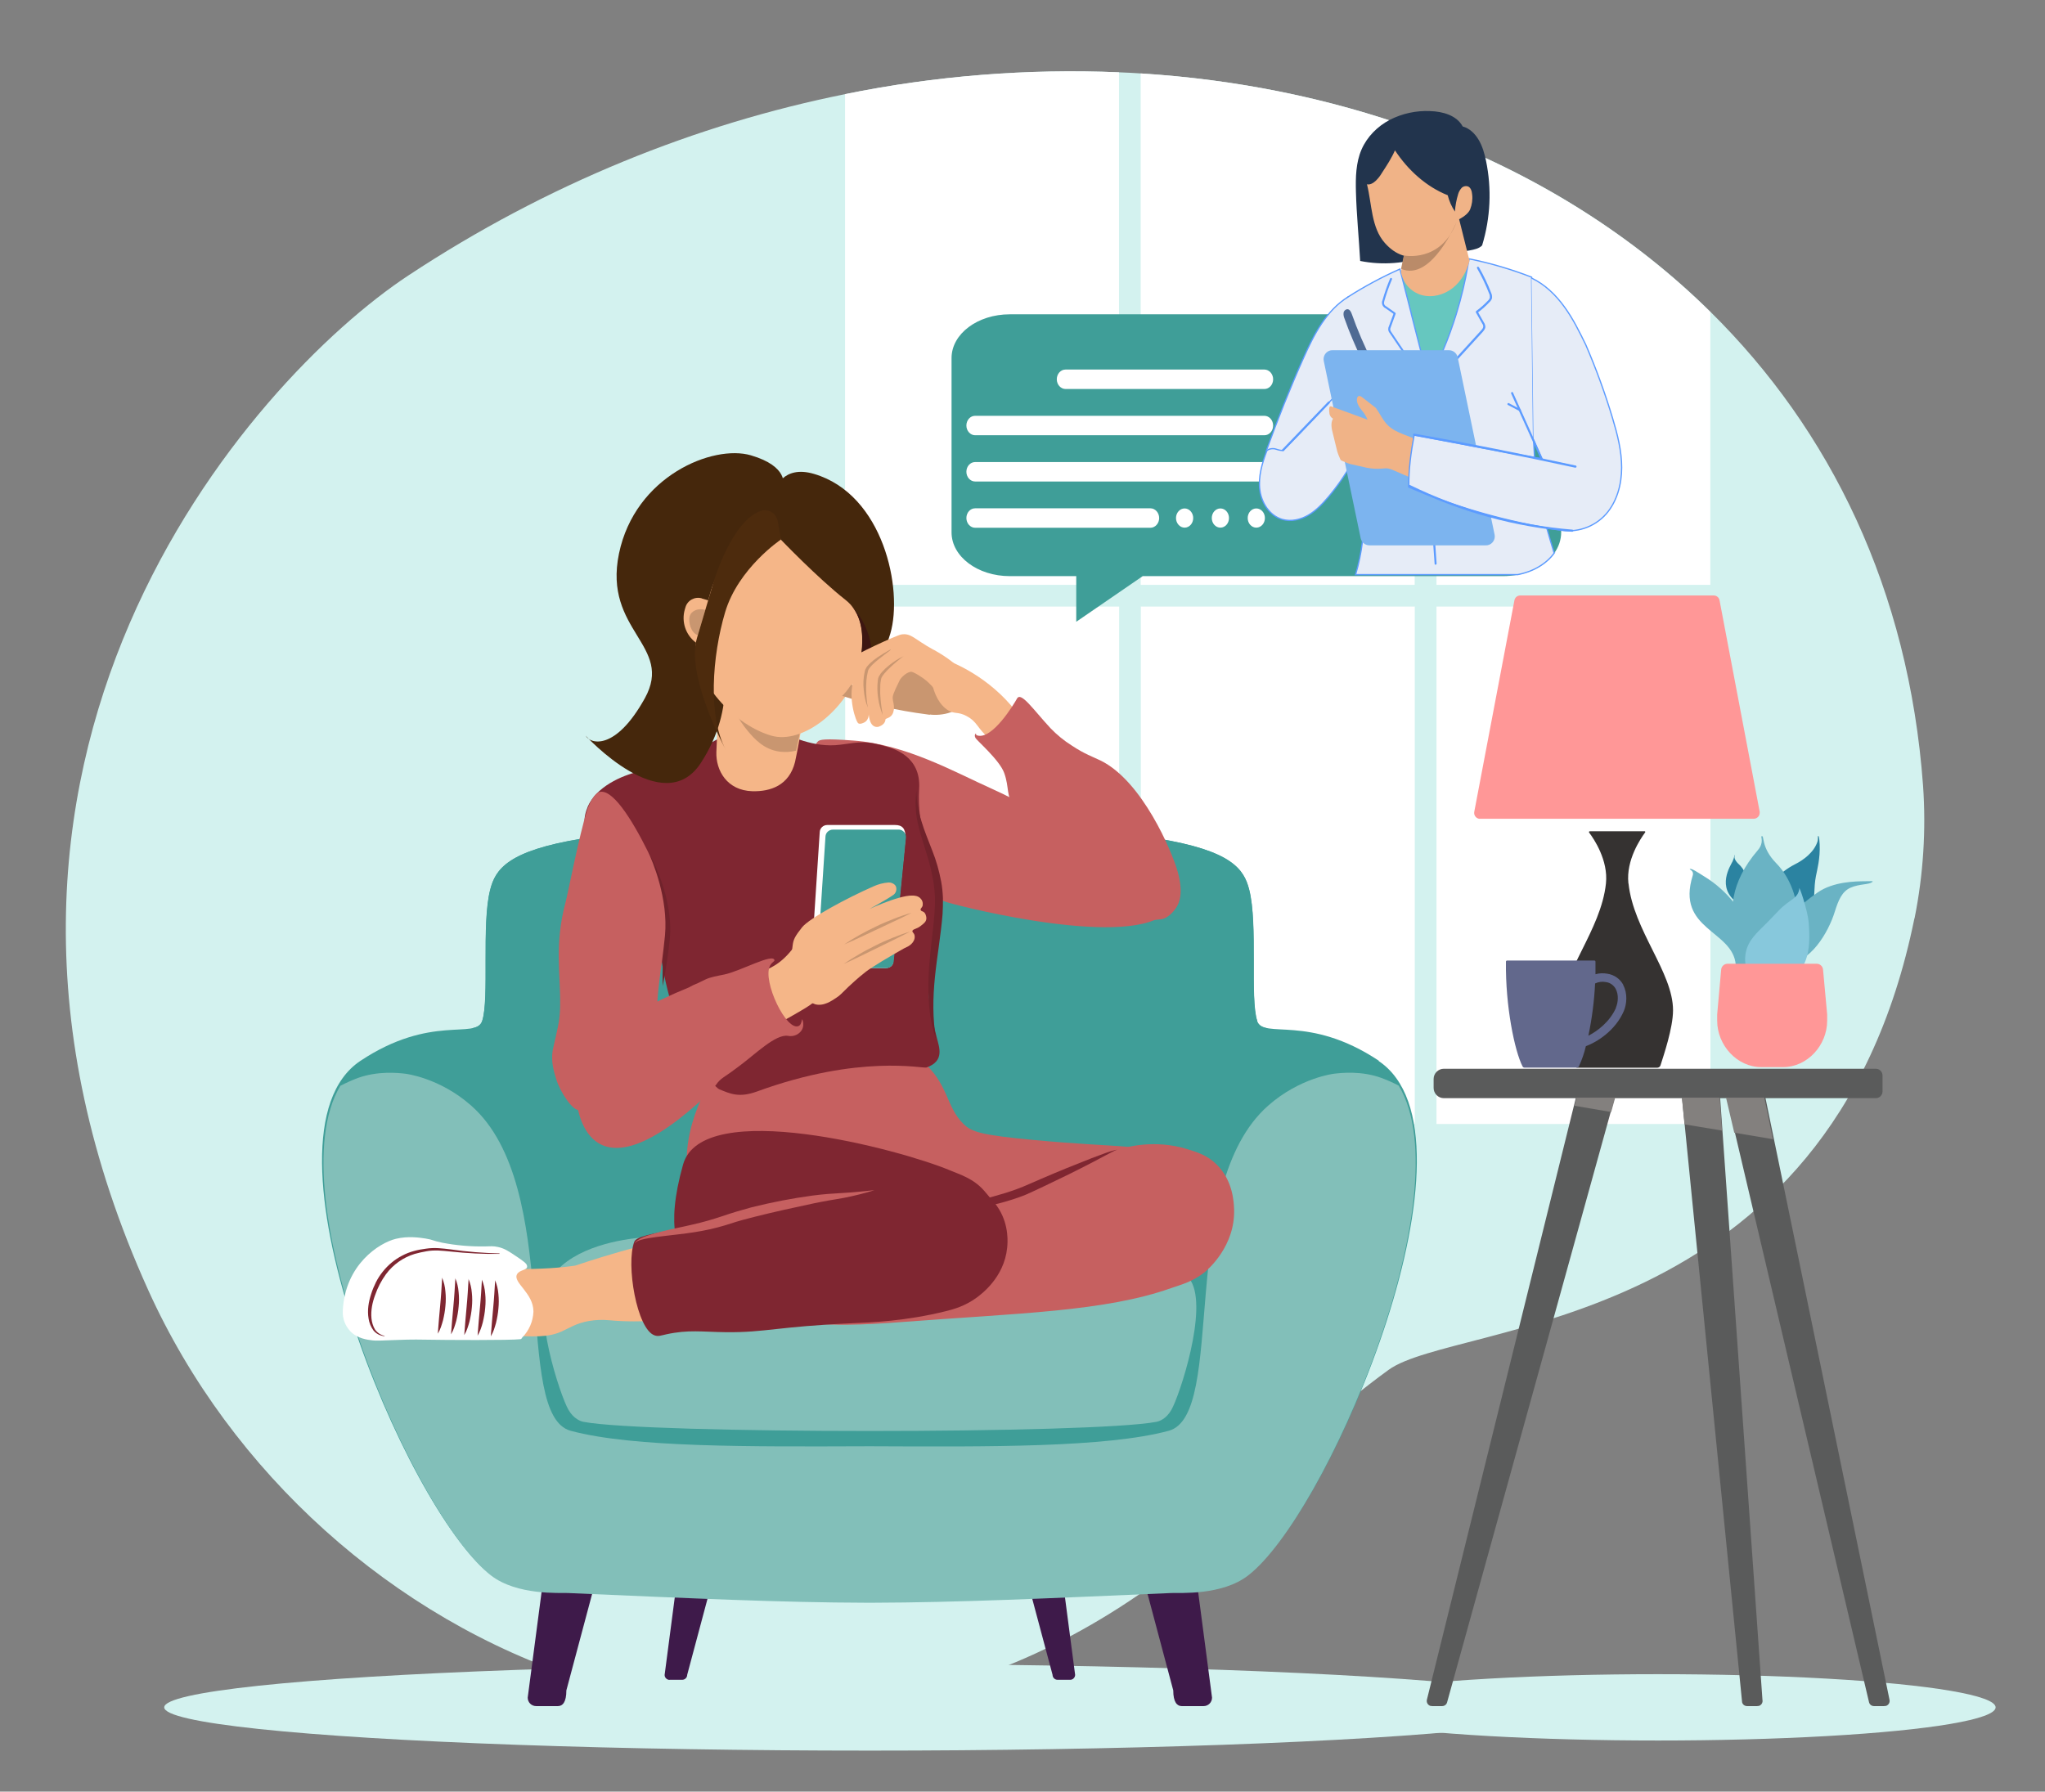 <?xml version="1.0" encoding="UTF-8"?>
<svg id="_Ñëîé_1" data-name=" Ñëîé 1" xmlns="http://www.w3.org/2000/svg" version="1.1" viewBox="0 0 1640 1437">
  <rect x="0" y="0" width="1640" height="1437" fill="#808080" stroke="none"/>
  <defs>
    <style>
      .cls-1 {
        fill: #7f2631;
      }

      .cls-1, .cls-2, .cls-3, .cls-4, .cls-5, .cls-6, .cls-7, .cls-8, .cls-9, .cls-10, .cls-11, .cls-12, .cls-13, .cls-14, .cls-15, .cls-16, .cls-17, .cls-18, .cls-19, .cls-20, .cls-21, .cls-22, .cls-23, .cls-24, .cls-25, .cls-26, .cls-27, .cls-28, .cls-29 {
        stroke-width: 0px;
      }

      .cls-2 {
        fill: #82bfb9;
      }

      .cls-3 {
        fill: #f5b688;
      }

      .cls-4 {
        fill: #70222b;
      }

      .cls-5 {
        fill: #3e1a4a;
      }

      .cls-6 {
        fill: #3f9e98;
      }

      .cls-7 {
        fill: #5c9bff;
      }

      .cls-8 {
        fill: #2b83a1;
      }

      .cls-9 {
        fill: #22344d;
      }

      .cls-10 {
        fill: #3d1611;
      }

      .cls-30 {
        fill: #e6ecf7;
        stroke: #5c9bff;
        stroke-miterlimit: 10;
      }

      .cls-11 {
        fill: #d3f2ef;
      }

      .cls-12 {
        fill: #6ab3c4;
      }

      .cls-13 {
        fill: #87c8dc;
      }

      .cls-14 {
        fill: #4f6a93;
      }

      .cls-15 {
        fill: #62688c;
      }

      .cls-16 {
        fill: #353231;
      }

      .cls-17 {
        fill: #f0b387;
      }

      .cls-18 {
        fill: #4d2b0d;
      }

      .cls-19 {
        fill: #5a5b5b;
      }

      .cls-20 {
        fill: #45270c;
      }

      .cls-21 {
        fill: #7cb4ef;
      }

      .cls-22 {
        fill: #c99670;
      }

      .cls-23 {
        fill: #83807e;
      }

      .cls-24 {
        fill: #fff;
      }

      .cls-25 {
        fill: #e6e6e6;
      }

      .cls-26 {
        fill: #ba8b69;
      }

      .cls-27 {
        fill: #c66060;
      }

      .cls-28 {
        fill: #ff9797;
      }

      .cls-29 {
        fill: #66c7bf;
      }
    </style>
  </defs>
  <path class="cls-11" d="M1535.3,736.5c-67.9,334.5-367.6,322.9-421.7,362.2-84.9,61.8-116.9,115.5-163.5,152.9-312.9,251.2-698.8,75.9-831.2-216.8C-73,610.7,201.4,304.2,327.4,221c111.4-73.6,231.1-121.5,350.4-145.5,72.2-14.7,146-20.6,219.7-17.5,5.8.2,11.6.5,17.4.9,76.9,4.8,151,19.9,219.7,44.6,5.9,2.1,11.7,4.3,17.4,6.5,83.4,32.4,158.3,79.5,219.7,140.1,96,94.7,159,222.7,170.5,380,2.5,35.6.2,71.4-6.8,106.4h0Z"/>
  <rect class="cls-24" x="1152" y="486.5" width="219.7" height="415"/>
  <path class="cls-24" d="M1371.6,250.2v218.9h-219.6V110.1c83.4,32.5,158.2,79.5,219.6,140.1h0Z"/>
  <rect class="cls-24" x="914.9" y="486.5" width="219.7" height="415"/>
  <path class="cls-24" d="M1134.5,103.6v365.5h-219.7V58.9c76.9,4.8,151,19.9,219.7,44.6h0Z"/>
  <rect class="cls-24" x="677.8" y="486.5" width="219.7" height="415"/>
  <path class="cls-24" d="M897.4,58v411.1h-219.7V75.5c72.2-14.7,146-20.6,219.7-17.5Z"/>
  <path class="cls-6" d="M1252,287.1v139.8c0,6-2,11.9-5.6,16.8-6.1,8.5-16.7,14.9-29.4,17.3-3.8.7-7.7,1.1-11.6,1.1h-289l-53.3,36.6v-36.6h-53.3c-25.8,0-46.7-15.7-46.7-35.1v-139.8c0-19.4,20.9-35.1,46.7-35.1h395.6c8,0,16,1.6,23.4,4.7,13.9,6.1,23.3,17.4,23.3,30.4h-.1Z"/>
  <path class="cls-24" d="M956.9,415.5c0,4.3-3.1,7.7-6.9,7.7s-6.9-3.5-6.9-7.7,3.1-7.7,6.9-7.7,6.9,3.5,6.9,7.7Z"/>
  <ellipse class="cls-24" cx="978.7" cy="415.5" rx="6.9" ry="7.7"/>
  <ellipse class="cls-24" cx="1007.5" cy="415.5" rx="6.9" ry="7.7"/>
  <path class="cls-24" d="M1014,312h-159.5c-3.8,0-7-3.5-7-7.8s3.1-7.8,7-7.8h159.5c3.8,0,7,3.5,7,7.8s-3.1,7.8-7,7.8Z"/>
  <path class="cls-24" d="M1014,349.1h-232c-3.8,0-7-3.5-7-7.8s3.1-7.8,7-7.8h232c3.8,0,7,3.5,7,7.8s-3.1,7.8-7,7.8Z"/>
  <path class="cls-24" d="M1014,386.2h-232c-3.8,0-7-3.5-7-7.8s3.1-7.8,7-7.8h232c3.8,0,7,3.5,7,7.8s-3.1,7.8-7,7.8Z"/>
  <path class="cls-24" d="M922.6,423.3h-140.6c-3.8,0-7-3.5-7-7.8s3.1-7.8,7-7.8h140.6c3.8,0,7,3.5,7,7.8s-3.2,7.8-7,7.8Z"/>
  <ellipse class="cls-11" cx="697.6" cy="1369.4" rx="565.9" ry="34.7"/>
  <ellipse class="cls-11" cx="1329.7" cy="1369.4" rx="270.7" ry="26.6"/>
  <path class="cls-28" d="M1411.2,651.1l-32.2-169.6c-.4-2.3-2.4-3.9-4.7-3.9h-155.1c-2.3,0-4.3,1.6-4.7,3.9l-32.2,169.6c-.5,2.6,1.2,5.1,3.8,5.6h220.3c2.6,0,4.8-2.1,4.8-4.8v-.9h0Z"/>
  <path class="cls-16" d="M1305.9,708.4c-2-18.7,10-36.1,13.4-40.7.2-.3.2-.8-.2-1,0,0-.3,0-.4,0h-43.7c-.4,0-.7.3-.7.7s0,.3.2.5c3.5,4.6,15.4,22,13.4,40.7-4,37.7-35.6,71.1-35.6,101.7s7.6,36.4,10,44c.4,1.2,1.6,2.1,2.9,2.1h63.7c1.3,0,2.5-.8,2.8-2.1,2.4-7.6,10-29.8,10-44,0-30.5-31.7-64-35.7-101.7h-.1Z"/>
  <path class="cls-15" d="M1301.8,789.9c-2.6-4.8-7.3-8.1-12.7-8.9-3.2-.6-6.5-.5-9.6.4,0-3.3,0-6.7,0-10.1,0-.5-.4-.9-.9-.9h-70c-.5,0-.9.4-.9.9-.5,35.7,7,71.7,13.3,84,.3.6.9,1,1.6,1h42c.7,0,1.3-.4,1.6-1,2.4-5.2,4.3-10.6,5.6-16.2,8.8-3.2,23.7-12.5,30.4-28.1,2.4-5.6,3.2-14.2-.5-21h0ZM1296,808.2c-4.8,11.1-14.8,18.8-22.2,22.5,2.9-13.8,4.7-27.8,5.4-41.9,2.7-1.3,5.8-1.7,8.7-1.1,3.3.4,6.2,2.5,7.8,5.4,2.6,4.8,1.9,11.1.2,15h0Z"/>
  <path class="cls-8" d="M1415.4,753.7c-11.3-16.9-2.8-46.8,24.3-60.6,6.4-3.2,15-9.4,17.8-18,.8-2.5,0-4.7.7-4.6.8,0,1,5.4,1.1,6.8.5,11.1-2,20.2-3,25.4-3.4,17.3,2.2,40.2-13.6,55.7-11.3,11.1-21.8,3.7-27.4-4.7h0Z"/>
  <path class="cls-8" d="M1391.2,685.8c.6,0-.7.8,0,2.8.9,2.8,3.2,4.4,4.6,5.9,5,5.5,6.1,12.5,5.8,19.7-.3,5.2-4.3,12.8-8,10.2-17.9-12.6-5.5-30.5-4.1-33.6,1.7-3.8,1.1-5,1.9-4.9h-.1Z"/>
  <path class="cls-12" d="M1407.5,781.3c8.4-8.3-2.7-55.2-40.7-78.3-3.9-2.4-10.4-6.9-11.6-6-.6.5,3.5,1.2,2.3,5.2-13.7,43.7,32.2,43.7,34.5,71.6.7,8.2,10.7,12.2,15.5,7.5h0Z"/>
  <path class="cls-12" d="M1501.4,707.4c-2.5,2.3-10.2,1.4-17.4,4.6-6.7,3-9.6,9.7-12.6,19.3-5.1,16.5-19.7,41.8-40.1,42-33,.3-3.1-37.2,26.4-57.5,12.7-8.8,30.3-8.9,38.2-9,4.7,0,6.8-.4,5.6.7h0Z"/>
  <path class="cls-12" d="M1412.7,670.7c2.5-1.2-.8,8.8,11.7,21.6,26.9,27.3,21.3,82.4-6.8,85.2-11.2,1.1-52.8-43.4-7.9-95.6,5.3-6.2,2.1-10.8,3-11.2h0Z"/>
  <path class="cls-13" d="M1442.8,712.3c.2-1.9,6.8,17.8,7.7,27.5,1.7,21-1,32.5-9.1,41.2-9.5,10.2-25.6,14.3-35.1,5.2-8.5-8.2-9-22.7-1.6-32.8,5.3-7.2,7.1-7.5,21.6-22.9,9-9.6,15.9-9.4,16.7-18.2h-.2Z"/>
  <path class="cls-28" d="M1462,777.7c-.2-2.6-2.4-4.7-5-4.7h-71.6c-2.6,0-4.9,2-5.1,4.7l-3.2,35.9v5.1c0,19.5,15.8,37.2,35.4,37.2h17.4c19.6,0,35.4-17.6,35.4-37.2v-5.1l-3.3-35.9h0Z"/>
  <path class="cls-19" d="M1504.3,880.8h-346.4c-4.5,0-8.2-3.7-8.2-8.2h0v-7.2c0-4.5,3.7-8.2,8.2-8.2h346.4c3,0,5.4,2.4,5.4,5.4v12.8c0,3-2.4,5.4-5.4,5.4Z"/>
  <path class="cls-19" d="M1511.2,1368.4h-8.3c-1.9,0-3.5-1.2-4-3l-114.6-486.8c-1-3.6,1.1-7.3,4.7-8.3.6-.2,1.2-.2,1.8-.2h17.3c3.1,0,5.8,2.1,6.6,5.1l100.6,488.1c.5,2.2-.8,4.4-3,5-.3,0-.6,0-1,0h0Z"/>
  <path class="cls-19" d="M1409.4,1368.4h-8.3c-1.9,0-3.5-1.2-4-3l-48.4-486.8c-1-3.6,1.1-7.3,4.7-8.3.6-.2,1.2-.2,1.8-.2h17.3c3.1,0,5.8,2.1,6.6,5.1l34.3,488.1c.5,2.2-.8,4.4-3,5-.3,0-.6,0-.9,0h0Z"/>
  <path class="cls-19" d="M1148.2,1368.4h8.3c1.9,0,3.5-1.2,4-3l134.9-486.8c1-3.6-1.1-7.3-4.7-8.3-.6-.2-1.2-.2-1.8-.2h-17.2c-3.1,0-5.8,2.1-6.6,5.1l-120.8,488.1c-.5,2.2.8,4.4,3,5,.3,0,.6,0,1,0h-.1Z"/>
  <polygon class="cls-23" points="1390.8 908.5 1421.8 913.7 1414.9 880.4 1384.2 880.4 1390.8 908.5"/>
  <polygon class="cls-23" points="1350.9 901.8 1381 906.8 1379.1 880.4 1348.8 880.4 1350.9 901.8"/>
  <polygon class="cls-23" points="1262.7 886.9 1292.1 891.9 1295.3 880.4 1264.3 880.4 1262.7 886.9"/>
  <path class="cls-6" d="M1105.8,850.8c-56.6-37.7-92.5-17-97.6-31.9-6-17.6.7-77.9-6.5-105.5-4.2-16.2-13.7-31.1-73.7-40.9-72.1-11.8-150.8-17.1-230.6-16.6-79.8-.4-158.4,4.8-230.6,16.7-60,9.8-69.5,24.7-73.7,40.9-7.2,27.6-.5,87.8-6.5,105.5-5.1,14.9-41-5.8-97.6,31.9-88.9,59.3,36.7,359.1,103.4,411,21,16.3,55.3,13.9,61.7,14.2,118.8,4.4,183.9,6.6,242.4,6.6h1.5c58.5,0,123.5-2.2,242.4-6.6,6.5-.2,40.7,2.2,61.7-14.2,66.8-51.9,192.3-351.8,103.4-411h.3Z"/>
  <path class="cls-6" d="M1008.3,818.9c-6-17.6.7-77.9-6.5-105.5-4.2-16.2-13.7-31.1-73.7-40.9-72.2-11.8-150.8-17.1-230.6-16.6-79.8-.4-158.4,4.8-230.6,16.7-60,9.8-69.5,24.7-73.7,40.9-7.2,27.6-.5,87.8-6.5,105.5-1.2,3.5-4.1,5-8.7,5.8,20.3.8,40,7,57.1,17.8,56.8,36.2,58.2,175,58.6,175v-.3c.3-1.8,406.2-1.8,406.5,0v.3c.4,0,1.8-138.8,58.6-175,17.4-10.9,37.3-17.1,57.8-17.8-4.5-.8-7.4-2.3-8.6-5.8h.3Z"/>
  <path class="cls-27" d="M655.9,594.7c1.5-1.5,4.9-2.5,28.9-.7,42.2,3.2,82.3,26,110.1,38.4,45.3,20.2,148.3,81.9,141.5,98.6-28.6,30.4-161.7-2.8-176.1-7.1-57.4-17.2-85.7-69.3-93.7-84-4.8-8.7-19.7-36.2-10.7-45.2Z"/>
  <path class="cls-5" d="M429.9,1368.4h17.5c3.8,0,6.8-3.1,6.8-12.6l44.9-168.2c0,2.1-3.1-1-6.8-1h-40.2c-3.8,0-6.8,3.1-6.8,6.8l-22.1,168.2c0,3.8,3,6.8,6.8,6.8h0Z"/>
  <path class="cls-5" d="M536.9,1347.3h10.2c2.2,0,4-1.8,4-4l26.1-97.7c0-2.2-1.8-4-4-4h-23.4c-2.2,0-4,1.8-4,4l-12.8,97.8c0,2.2,1.8,3.9,3.9,4h0Z"/>
  <path class="cls-5" d="M965.2,1368.4h-17.5c-3.7,0-6.8-3.1-6.8-12.6l-44.8-168.2c0,2.1,3.1-1,6.8-1h40.2c3.8,0,6.8,3.1,6.8,6.8l22.1,168.2c0,3.8-3,6.8-6.8,6.8h0Z"/>
  <path class="cls-5" d="M858.3,1347.3h-10.2c-2.2,0-4-1.8-4-4l-26.1-97.7c0-2.2,1.8-4,4-4h23.4c2.2,0,4,1.8,4,4l12.8,97.7c0,2.2-1.8,4-3.9,4Z"/>
  <path class="cls-2" d="M1122,870.9c-4.5-2.4-9.2-4.5-14.1-6.3-16-5.9-32.3-4.1-38.1-3.4,0,0-27.3,3.1-52.8,25.6-74,65.4-32.7,248.1-79.8,260.8-50.3,13.5-144.5,12.8-238,12.4h-3.5c-93.4.3-187.7,1.1-238-12.4-47.1-12.7-5.8-195.4-79.8-260.8-25.4-22.5-52.8-25.6-52.8-25.6-5.8-.7-22-2.4-38.1,3.4-4.8,1.8-9.5,3.9-14.1,6.3-52.1,86.9,59.2,344.8,120.7,392.6,21,16.3,55.3,13.9,61.7,14.2,102.2,4.4,170.1,7.6,240.3,7.8h3.5c70.2-.2,138.1-3.4,240.3-7.8,6.5-.3,40.7,2.2,61.7-14.2,61.5-47.8,172.8-305.7,120.7-392.6h.2Z"/>
  <path class="cls-2" d="M955,1027.3c-15.1-25.1-52-32.5-73.2-34.6-68.6-6.7-299.9-6.7-368.5,0-21.1,2.1-58.1,9.5-73.1,34.6-13.8,23,9.1,92.2,15.7,103.5,4.2,7.2,9.8,9.2,12,9.6,51.1,9.8,408.4,9.8,459.5,0,2.2-.4,7.8-2.3,12-9.6,6.5-11.3,29.5-80.5,15.6-103.5Z"/>
  <path class="cls-27" d="M726.3,984.5c-84.8.9-164-1.8-173.4-37.2-8.7-32.5,10.6-76.9,29.4-97.8,8.8-9.8,131.2-14,139.6-9.8,6.1,2.9,11.9,6.6,17.1,10.9,21.9,18.4,19.3,37,33.8,51,6.3,6.1,13.2,8.8,56.9,12.8,65.5,6.1,86.7,3.4,88.8,10.7,2.7,9-114.3,58.6-192.2,59.5h0Z"/>
  <path class="cls-27" d="M826.5,952.9c14.2-6.5,28.5-12.8,42.8-19.3,21.6-9.8,22.7-10.4,26.8-11.5,7.4-2.2,30-8.4,55.8-.5,8.4,2.6,16.3,5,23.7,12.3,13.4,13.1,13.9,31,14.1,36.1.9,29.5-21,48.2-23.3,50.1-10.1,8.3-20.5,10.6-26.8,12.9-53.4,19.1-124.5,20.3-215.6,27.3-69.1,5.3-91.7,1.3-99.4-12.2-6.6-11.5,1.5-27.4,3.1-30.5,11.1-21.7,33.5-16.7,105.5-38.2,46-13.7,69.5-15.5,93.4-26.5h0Z"/>
  <path class="cls-1" d="M733.1,979.3c13.5-5.3,27.2-9.9,41.2-13.6,13.9-3.9,28-7.1,41.2-12,1.7-.6,3.3-1.3,4.9-1.9l4.9-2.1,9.9-4.3c6.6-2.8,13.3-5.7,20-8.4s13.4-5.4,20.1-8c3.4-1.3,6.8-2.6,10.2-3.8,3.4-1.3,6.9-2.4,10.4-3.1-1.7.7-3.3,1.4-4.9,2.3l-4.8,2.5-9.6,5.1c-6.4,3.3-12.8,6.6-19.3,9.8s-13,6.3-19.5,9.4l-9.8,4.6-5.1,2.3c-1.7.7-3.4,1.4-5.2,2-6.9,2.5-13.9,4.5-21.1,6.2-7.1,1.7-14.2,3.2-21.2,4.6-14.1,2.8-28.2,5.8-42.5,8.6l.2-.2Z"/>
  <path class="cls-1" d="M471.2,647.3c7-16.3,27-25.2,41.6-28.6,46-10.6,55-25.3,74.9-30.7,11.7-3,24-3.3,35.9-.8,10.4,2.5,28.4,13,50.3,10.1,16.8-2.3,20.7-3.3,37.2,1.6,4.7,1.4,27.8,7.3,26,33.9-2,31.6,10.1,56.2,12.3,65.3,2.7,11.1,3.9,10.7,5,18.7,2.2,14.9-1.3,20.5-4.7,43.8-4.4,30.1-9.1,29.8,1.6,71.8,2,7.8,6.3,18.7-8.3,23.8-3,1-53.6-10.8-135.8,19.2-14.7,5.4-21.9,1.7-30.5-1.8-3.2-1.3-38-36.4-47.4-112.3-3.8-30.6-9.7-45.2-15.2-52-17.2-21.6-55.3-32.8-42.9-61.8v-.2Z"/>
  <path class="cls-4" d="M734.9,634.1c.2,8.4,1.6,16.7,4.1,24.7,2.4,8,5.7,15.7,8.7,23.6,3.2,8,5.5,16.3,7.1,24.8.8,4.3,1.2,8.6,1.4,13,0,4.3,0,8.7-.3,13-1.4,17.1-4.4,33.6-6.1,50.3s-2,33.4.9,50.1c-2.8-8.1-4.6-16.4-5.4-24.9-.8-8.5-1-17-.6-25.6.3-8.5,1.2-17,2.1-25.4s2-16.7,2.6-25c.3-4.1.5-8.2.4-12.3s-.5-8.1-1.1-12.2c-1.3-8.2-3.2-16.2-5.8-24.1-2.5-8-5.2-16.1-7-24.5s-2.1-17-1-25.5h0Z"/>
  <path class="cls-3" d="M543.4,995.1c-15.5-2.6-82.1,20-82.1,20-13.1,1.9-25.2,2.7-50.7,2.9-27.5.3-29.5-.4-33.4,2.4-12.2,8.9-15.9,32.5-6.1,43.6,4.7,5.3,14.6,5.9,34.2,7,22.8,1.2,34.2,1.9,45.4-3.2,6-2.7,11.4-6.5,21.7-8.3,5.3-.9,10.7-1.1,16-.6,26.9,2.6,54.1-1.1,81.2-1.5,64.7-.9,30.4-53.1-26.3-62.4h0Z"/>
  <path class="cls-24" d="M422.7,1015.9c.3-2.2-2.8-4.3-8.9-8.4s-9.3-6.2-14.3-7.3c-3.8-.9-6.3-.6-10.6-.5-11.6.2-23.1-.8-34.4-3-7.8-1.6-6.9-2.3-13.1-3.3-4.5-.7-14.1-2.2-23.9.2-13.3,3.2-40.9,20.7-42.6,57.8-.3,6,1.8,11.8,5.9,16.2,5.6,6,13.7,7,18.2,7.5,5.8.7,20.7-1.1,42.6-.6,14.6.3,67.8.6,75.8-.4.8,0,1.1-1,1.4-1.3,5.5-5.6,8.7-13,9-20.8,0-15.1-16.6-23.2-13.2-29.9,1.9-3.7,7.9-3.1,8.2-6.2h-.1Z"/>
  <path class="cls-1" d="M400.6,1005.7c-13.1.2-26.3-.5-39.3-1.9-3.3-.3-6.5-.7-9.7-.8s-6.4,0-9.6.6-6.3,1.2-9.4,2.1c-9.2,2.8-17.3,8.5-23,16.2-3.8,5.2-6.7,10.9-8.8,16.9-2.2,5.9-3.5,12.3-2.9,18.6.3,3.1,1.2,6.2,2.8,8.9,1.8,2.6,4.6,4.5,7.7,5.1v.3c-3.5-.3-6.7-1.9-8.9-4.6-2-2.8-3.4-6-3.9-9.4-1.2-6.8,0-13.7,2.1-20,1-3.2,2.3-6.3,3.8-9.3s3.4-5.9,5.5-8.5c4.2-5.3,9.5-9.7,15.5-12.8,3-1.6,6.1-2.8,9.4-3.7,3.2-.9,6.5-1.5,9.8-1.9,3.3-.5,6.7-.6,10-.4,3.3.2,6.6.6,9.8,1,13,1.9,26,2.9,39.1,3.2v.3h0Z"/>
  <path class="cls-1" d="M354.5,1024.6c1.5,3.6,2.4,7.4,2.7,11.3.4,3.8.4,7.7,0,11.6-.3,3.8-1,7.6-1.9,11.4-.5,1.9-1.1,3.7-1.7,5.5s-1.5,3.6-2.5,5.3l.9-11.4,1-11.2c.3-3.7.7-7.4.9-11.1s.4-7.5.7-11.4h-.1Z"/>
  <path class="cls-1" d="M365.1,1025.1c1.5,3.6,2.4,7.4,2.7,11.3.4,3.9.4,7.7,0,11.6-.3,3.8-1,7.6-1.9,11.4-.5,1.9-1.1,3.7-1.7,5.5s-1.5,3.6-2.5,5.3l.9-11.4,1-11.2c.3-3.7.7-7.4.9-11.2s.5-7.5.7-11.3h-.1Z"/>
  <path class="cls-1" d="M375.7,1025.7c1.5,3.6,2.4,7.4,2.7,11.3.4,3.8.4,7.7,0,11.6-.3,3.8-1,7.6-1.9,11.4-.5,1.9-1.1,3.7-1.7,5.5s-1.5,3.6-2.5,5.3l.9-11.4,1-11.2c.3-3.7.7-7.4.9-11.2s.5-7.5.7-11.3h-.1Z"/>
  <path class="cls-1" d="M386.4,1026.2c1.5,3.6,2.4,7.4,2.7,11.3.4,3.9.4,7.7,0,11.6-.3,3.8-1,7.6-1.9,11.4-.5,1.9-1,3.7-1.7,5.5s-1.5,3.6-2.5,5.3l.9-11.4,1-11.2c.3-3.7.7-7.4.9-11.2s.5-7.5.7-11.3h-.1Z"/>
  <path class="cls-1" d="M397,1026.7c1.5,3.6,2.4,7.4,2.7,11.3.4,3.8.4,7.7,0,11.6-.3,3.8-1,7.6-1.9,11.4-.5,1.9-1.1,3.7-1.7,5.5s-1.5,3.6-2.5,5.3l.9-11.4,1-11.2c.3-3.7.7-7.4.9-11.2s.4-7.5.7-11.3h-.1Z"/>
  <path class="cls-1" d="M578.2,1032.8c-15.1-5.2-21.6-12.4-23.7-15-10.4-12.7-21.4-31.5-6.7-83.8,15.4-54.5,174.2-12,213.8,4.6,8.4,3.5,19,6.6,27.6,16.4,6.8,7.7,19.2,23.7,15.4,36.1-6.3,20.3-45.3,10.5-121.3,31.4-34.7,9.5-74.6,20.8-105.1,10.4h0Z"/>
  <path class="cls-4" d="M531.4,790.8c-.3-12.9.5-25.7.6-38.3,0-12.4-2.3-24.8-5.7-36.8s-3.8-12-6.1-17.8c-1.2-2.9-2.4-5.8-3.7-8.6-.6-1.4-1.4-2.8-2.1-4.2l-2.2-4.2c-3-5.6-6-11.2-9.2-16.7-3.1-5.6-6.6-10.9-10.3-16.1,4.8,4.3,9.2,9.1,13.1,14.3s7.5,10.5,10.9,16c1.7,2.8,3.4,5.4,5,8.3s3,5.8,4.3,8.8c2.6,6,4.8,12.1,6.7,18.4,1.8,6.3,3.2,12.7,4,19.2.9,6.5,1.1,13.1.5,19.7-1.3,12.8-3.2,25.5-5.8,38.1h0Z"/>
  <path class="cls-1" d="M700.9,953.3c-35.3,7-26.4,2.8-64.3,10.2-58.2,11.4-50.3,15.6-91.5,22.2-23.1,3.7-34.9,6.3-36.4,10.2-6.9,18,2,70.6,16.4,75.2,3,1,5.1,0,9.3-.9,18-3.9,28.5-1.9,48-1.7,31.7.3,40.7-4.5,101.4-7.2,14.3-.6,42.4-1.6,74.9-9.7,6.3-1.6,15.2-4,24.5-10.8,3.8-2.8,22.1-16.2,24.5-40,.4-3.9,1.6-17.5-6.5-30.9-9.2-15.3-24.4-20.6-30.8-22.7-19.6-6.6-33.1-1.3-69.5,6h0Z"/>
  <path class="cls-27" d="M701.2,954.6c-7.9,2.5-16,4.5-24.1,6.1-4.1.8-8.2,1.4-12.2,2.1s-8,1.5-12,2.3c-16,3.4-32.1,6.9-47.9,10.9s-15.6,4.4-23.6,6.8c-8,2.4-16.2,4.2-24.5,5.5s-16.5,2.1-24.6,3.1c-4.1.5-8.1,1-12.2,1.7-2,.3-4,.8-5.9,1.3-1,.3-1.9.6-2.8,1-.9.4-1.7,1.1-2.3,1.9.4-1,1.1-1.8,2-2.4.9-.6,1.8-1.2,2.7-1.7,1.9-.9,3.8-1.7,5.8-2.3,4-1.3,8-2.4,12-3.4,8.1-2,16.2-3.5,24.1-5.4,4-.9,7.9-1.9,11.8-3s7.7-2.3,11.6-3.6,7.8-2.6,11.8-3.8,8-2.3,12-3.4c16.1-4,32.4-7.2,48.9-9.4,4.1-.5,8.3-1,12.4-1.3s8.3-.5,12.3-.8c8.2-.4,16.4-1.4,24.6-2.2h.1Z"/>
  <path class="cls-3" d="M644.6,559.8c2.1,6.9-6.1,47.5-7,51.3-4.7,18.9-19.7,23.9-34.3,23.5-20.3-.6-29.3-16.7-28.8-31.4.7-19.8,2.5-36.6-.7-75.8-.9-10.5,66.8,19,70.8,32.4Z"/>
  <path class="cls-22" d="M616.8,537.7c-7.5-2.8-7.7-6.5-17.6-2.8-7,2.6-12.4,9.4-16.3,18.1,2.5,11.5,9.3,24.5,16.8,33.3,5,5.9,12.7,15,25.9,16.6,4.3.5,8.6.2,12.8-.8,3.1-13.4,7.8-37.2,6.2-42.3-4-13.4-20.6-19.5-27.8-22.1h0Z"/>
  <path class="cls-25" d="M607,511.1c0,1,3.3,4,12.5,3.6,4.1-.2,8.2-1.4,8.1-3.4s-2.9-5.5-6.4-5.9c-6.3-.8-14.3,3.7-14.2,5.8h0Z"/>
  <path class="cls-24" d="M658.7,776.5h51.2c3.1,0,6-1.5,6.3-4.5l10-100.4c0-7.2-2.7-9.9-8.4-9.9h-54.4c-3.1,0-5.8,2.4-6,5.5l-6.5,99.4c-.4,7.1,4.4,9.8,7.8,9.8h0Z"/>
  <path class="cls-6" d="M661.4,776.5h49.4c3,0,5.6-2.3,5.9-5.3l9.8-99.4c.3-3.2-2.1-6.1-5.3-6.4h-53.2c-3.1,0-5.8,2.3-6,5.5l-6.5,99.4c-.2,3.3,2.3,6.1,5.6,6.2h.4-.1Z"/>
  <path class="cls-27" d="M516.5,841.1c5-.6,7.3.4,9.3.5,4,.2,7.5-4.3,3.4-14.4-6.1-14.8,1.6-49.5,4.1-77,2.7-29.2-9.9-59.6-13.7-67.2-12.6-25.3-29.3-52.7-40.1-47.3-2.5,1.3-6.5,7.3-8.7,14.2-6.2,19.4-15.6,67.8-17.2,73.6-9.1,33.7-4.1,57.6-4.4,82.2,0,5.3-.5,9.6-.6,10.6-.6,6.6-4.9,23.3-5.4,26.3-1.4,9.1,1,16.8,2.8,22.8,3.3,10.8,13.5,25.9,18.6,24.9,2.2-.4,2-3.6,4.4-7.8,11.7-20.7,31.3-39.6,47.4-41.4h.1Z"/>
  <path class="cls-3" d="M655.5,800.2c-.6,1.5-2,4-13.1,10.4-17.3,10.1-26,15.1-33.5,12.8-12.4-3.7-21-21.4-16.4-32.9,1.9-4.7,4.6-6.5,13.1-9.3,11.9-3.9,20.4-8.1,29.5-19.5s24.9,27.3,20.4,38.4h0Z"/>
  <path class="cls-3" d="M653.1,805.3c7.3,2.4,14.4-3,17.4-4.9,3.5-2.2,4.5-3.8,9.9-8.9.4-.4,7.6-7.2,14.1-12.2,4.8-3.7,19-12.2,30.6-18.7,1.1-.6,5.5-2,7.5-5.7.9-1.5,1.2-3.2.8-4.9-.5-1.8-1.8-2.2-1.7-3.2.2-1.7,3.5-1.6,6.6-4.1s5.8-4.1,4.1-8.9c-1.2-3.5-3.7-2.3-4.1-4.1-.3-1.3,1.7-1.8,1.7-4.1.2-1.8-.4-3.6-1.7-4.9-2-2.3-5.3-2.4-6.6-2.4-11.3-.4-39.1,12.7-38.9,13s19.9-10.6,24-13.8c1.9-1.6,2.5-4.2,1.7-6.5-1.1-2.5-4.5-3.3-5.8-3.2-4.3.3-8.5,1.4-12.4,3.2-21.1,9.3-51.3,25.5-57.1,32.8s-6.9,9.8-7.5,14.3c-1.3,10.9-6.2,39.4,17.4,47.1h0Z"/>
  <path class="cls-22" d="M730.9,732.2c-4.8,1.3-9.5,2.9-14.2,4.8-2.3.9-4.6,1.9-6.9,2.8s-4.5,2-6.8,3.1-4.5,2.2-6.7,3.3-4.4,2.3-6.6,3.5c-4.3,2.4-8.6,5-12.7,7.8,4.6-1.9,9.1-4,13.6-6.1l13.4-6.3,13.4-6.3c4.5-2.1,8.9-4.2,13.4-6.5h0Z"/>
  <path class="cls-22" d="M729.9,747.2c-4.8,1.4-9.5,3.1-14.1,5-2.3.9-4.6,1.9-6.9,2.9s-4.5,2.1-6.7,3.2-4.4,2.2-6.6,3.4-4.4,2.3-6.5,3.6c-4.3,2.5-8.5,5.1-12.6,7.9,4.6-2,9-4.1,13.5-6.3l13.3-6.5,13.3-6.5c4.4-2.2,8.9-4.4,13.3-6.7h0Z"/>
  <path class="cls-27" d="M462.4,884.5c1.4,6.5,10.6,82.6,105.9-7.5.4-.4.5-.5,6-7h0c1.5-2.3,3.5-4.3,5.9-5.9,4.1-2.7,8.2-5.7,12.3-8.8,13.3-9.8,29.3-25.9,39.3-24.5,2.4.5,4.9.2,7.1-.9,8-4.4,4.6-12.1,4.5-12.3-.5-.4-.4,4-2.7,5.2-9.8,5.2-29.5-35.9-23.2-48.2,1.4-2.8,3.7-3.5,3.6-4.4-.9-6.1-27.2,8.7-40.2,11.4-6.2,1.3-11.1,2-15.6,4.2-10,5-7,3-11.6,5.5-.2,0-.4.3-.6.4-27,11-75.4,33.8-81.8,58.1l-8.9,33.5v1.2Z"/>
  <path class="cls-20" d="M628.1,389.3s4.5-15.2-25.9-24.1-92.9,16.6-105.8,78.8,44.3,73.6,20.7,116.1-43.8,36.6-47.4,30c0,0,62.2,68,92.3,21.9s16.2-86.5,16.2-86.5l49.9-136.2h0Z"/>
  <path class="cls-20" d="M564.5,530.1s-36.6-43.8-27.6-74.2c8.6-29,24-81.2,69.6-72.6,4,.8,7.6,2.6,10.6,5.4l4.5,4.2,4.2,23.2-61.2,114h0Z"/>
  <path class="cls-20" d="M577.7,429.4c4.5-15.1,16.4-22.1,25.2-25.4,6.3-2.4,10.4-8.6,10.1-15.3v-3.1c1.4.8,2.7,1.8,4,3l4.5,4.2,4.2,23.2-1.8,3.4-.3-1.5c-1.1-6.1-7.3-10.2-13.2-8.3-23.6,7.5-38.1,56.7-38.1,56.7l-13.5,45.5c-.8,2.9-1.2,5.8-1.4,8.8-8.6-12.3-21.9-34.5-21.9-54.3,19.5,4.6,34.9-12.4,42.2-37h0Z"/>
  <path class="cls-3" d="M562.8,480l5.1,1.5,2.2-7.6c10.3-34.9,47-54.9,81.9-44.5h0c34.9,10.3,54.9,47,44.6,81.9l-6.7,22.8c-10.3,34.9-46.2,63.4-71.5,55.9-33.3-9.8-64.4-49-60.2-74.5-8.3-6.1-11.9-16.8-9-26.7l.5-1.7c1.6-5.6,7.5-8.8,13.1-7.2h0Z"/>
  <path class="cls-22" d="M559.6,509.4l6-20.2h0c-5.6-1.7-11.2.6-12.5,5.1h0c-1.3,4.5,1,13.5,6.5,15.1h0Z"/>
  <path class="cls-20" d="M626.2,432.8s29.4,30.7,51.8,48.3,11.8,53,5.9,73.2c0,0,19.7-10.7,30.1-46.1s-5.5-111.7-61.2-128.1c-25.3-7.5-31.3,12.8-31.3,12.8,0,0,1.2,33.3,4.7,39.9h0Z"/>
  <path class="cls-18" d="M626.2,432.8s-34.2,22.9-44.7,58.3c-10.5,35.4-13.8,83.9.5,110.2,0,0-32.1-59-23.1-89.4l13.5-45.5s14.5-49.2,38.1-56.7c5.9-1.9,12.1,2.2,13.2,8.3l2.6,14.8h0Z"/>
  <path class="cls-10" d="M698.7,539.8c-7.9,10.6-14.9,14.5-14.9,14.5,5.5-18.8,14.9-50.6-1.6-69.2,9.8,10.5,20.4,28.4,16.5,54.7Z"/>
  <path class="cls-22" d="M745.6,573.3c-16.8-2.2-25.1-4-33-5.5-13.1-2.7-26-6-38.7-10.1-.3,0-6.8-1.2-2.8-6.8,1.9-2.7,7.1-2.2,17.9-.7,20.7,2.9,24.5,4.1,27.4,1.6,4.7-4-.7-11.1,3.6-16.8,6.9-9.1,32.8-6.4,46.4,7.1,2.5,2.5,9.8,8.5,8,17.1-2.7,12.6-19.9,15.1-28.7,13.9v.2Z"/>
  <path class="cls-3" d="M748.7,521.2c-15.5-8.5-18-13.7-26-12.3-3.8.7-38.5,16.5-41.6,20.2-4.7,5.7-12.7,21.5-15,26.8-1,2.2-1.6,4-.8,5,1.4,1.6,6,0,6.5-.3,6.1-2.7,12.7-14.6,12.9-15.2-5,13.8,1.7,33.8,3.7,34.8,1.5.8,3.6-.2,4.8-.8,4.5-2.4,3.4-8.7,3.4-8.7,0,0-.2,8.5,3.7,11.4,1.2.9,2.8,1.2,4.3.8,2.3-.8,5.3-2.5,5.5-5.8,0-1.2,4.8-.8,6.3-6,1.5-4.8-.7-8.7-.5-12,.2-2.8,4.2-10.5,5.8-13.9.2-.5,4.2-5.7,8.7-6.4,2.1-.3,10.3,5.2,12.8,7.4,11.6,10.4,14.1,20.2,23.3,22.3,1.5.4,3,.4,4.5.2,5.4-1,23.6-22.2-22.3-47.6h0Z"/>
  <path class="cls-22" d="M714.2,521.5c0,0,0-.2,0-.4s-.2,0-.4,0c-3.5,1.9-6.9,4-10.2,6.2-2.1,1.4-4,3-5.9,4.7-.9.9-1.8,1.9-2.6,2.9-.4.6-.7,1.2-1,1.8-.2.3-.3.7-.4,1l-.2.9c-1.1,4.8-1.4,9.8-.8,14.8.2,2.4.6,4.9,1.1,7.2.5,2.4,1.3,4.7,2.2,7-.5-2.4-.8-4.8-1-7.2s-.4-4.8-.4-7.2,0-4.8.2-7.1c.2-2.4.5-4.7,1.1-7l.2-.9c0-.2.2-.5.2-.7.2-.5.5-.9.8-1.4.7-.9,1.4-1.8,2.2-2.6,1.7-1.7,3.5-3.3,5.4-4.8,3-2.5,6.2-4.7,9.3-7.2h.2Z"/>
  <path class="cls-22" d="M724.9,526.2c-2.2,1-4.3,2.1-6.3,3.4-2,1.3-4,2.7-5.8,4.2-1.9,1.5-3.7,3.2-5.3,5-.4.5-.8.9-1.2,1.4-.3.5-.7,1-1,1.6l-.5.8c-.2.3-.3.7-.4,1-.2.6-.3,1.2-.4,1.9-.6,4.8-.5,9.6.2,14.3s1.9,9.3,3.7,13.7c-.8-4.6-1.5-9.2-1.8-13.9-.2-2.3-.3-4.6-.2-6.9,0-2.3,0-4.5.5-6.8,0-.5.2-1,.3-1.6,0-.2.2-.4.2-.7l.4-.7c.2-.5.6-.9.9-1.4l1-1.3c1.5-1.8,3.1-3.4,4.8-5s3.5-3.2,5.3-4.7,3.7-3,5.6-4.4h0Z"/>
  <path class="cls-3" d="M760.5,569.8c5.4,3.2,7.5.7,14.8,4.6,8.7,4.7,8.2,9.6,17.9,17.8,6.3,5.3,13.3,11.2,20.5,9.3,6.4-1.7,14.3-10,11.2-15.7-16.8-30-44.1-48.1-66.6-56.7-3.7-1.4-5.8-2.1-7.6-1.1-7.5,4.1-4.8,33,9.8,41.8h0Z"/>
  <path class="cls-27" d="M815.6,560.3c3.2-5.8,13,8.8,26.8,23.7,5.1,5.3,10.8,10,17,13.9,10.5,7,17.3,9.2,23,12,33.7,16.3,57.5,73.3,61.9,88.7,5.1,17.9,1.3,25.9-1.1,29.5-3.5,5.1-7.9,8.7-12,9.2-42.5,5.7-89.1-32.3-97.3-58.4-2.1-6.6-13.3-24.2-20.2-32-7.2-8.3-4-14.9-8.4-27-3.8-10.4-22-26-23-28-1.3-2.4.2-3.6.3-3.6.5-.2-.7,1,1.2,1.6,11.9,3.5,29.1-24.7,31.8-29.6h0Z"/>
  <polygon class="cls-29" points="1198.8 214.6 1160 211.2 1117.2 222.4 1114.5 307.7 1156.1 320.4 1203.5 276 1198.8 214.6"/>
  <path class="cls-30" d="M1246.4,443.6c-6.1,8.5-16.7,14.9-29.4,17.3h-129.9c2.6-8.6,4.4-17.5,5.5-26.4,2.5-19.9,1.9-40.1.6-60h0c-.3-4.5-.6-8.9-.9-13.3-.6-.7-1.2-1.4-1.9-2.1-5.1-5.8-9.5-12.1-13-19-1.9-3.8-3.3-7.9-4.1-12.1h0c0-.3,0-.5-.2-.8-.6-3.8-.8-7.6-.6-11.4h0c0-3.8.5-7.5.9-11.3.8-7.9,1.7-15.8,2.5-23.7.9-8.3,1.8-16.7,2.7-25h0c0-1.3.3-2.6.4-3.9,0-.3,0-.7,0-1l.3-2.6,1-9.6c.3-.2.7-.4,1-.7,13.2-8.4,27.1-15.9,41.4-22.2l1.2,4.8c2.6,10,5.1,20.1,7.7,30.2,0,.3.2.7.2,1,2.5,9.6,4.9,19.3,7.4,28.9,2,7.6,4,15.1,6,22.7.2.6.3,1.3.5,1.9l.2-.3c4.2-7.9,8-16.1,11.5-24.3,4-9.5,7.5-19.1,10.5-28.9,0-.3.2-.7.3-1,3.8-12.4,6.8-25.1,9-37.9h0v-.3c.3-1.6.6-3.2.9-4.8h0v-.2c17.1,3.4,33.9,8.4,50.2,14.7v.5l.4,33.7,1.1,94.7v1.4h0l.2,3.1c.2,3.5.4,7,.6,10.5v1.7c.5,6.4.9,12.9,1.5,19.3,2.2,11,4.8,22.9,8.1,35.1,0,.3.2.5.2.8h0l.2.9c1.8,6.5,3.7,12.9,5.7,19.4v.2Z"/>
  <path class="cls-7" d="M1138.3,301.7c-.3,0-.5-.1-.7-.4l-23.2-34.3c-.6-.7-.9-1.5-1.1-2.4,0-1,0-1.9.5-2.8l3.7-10.1-6.4-4.5c-2.4-1.1-3.5-4-2.4-6.4h0c1.7-5.9,3.7-11.7,6.1-17.4.2-.4.7-.6,1.1-.4h0c.4.2.6.7.4,1.1-2.4,5.6-4.4,11.3-6.1,17.2-.3.8-.4,1.7-.2,2.6.4.9,1.1,1.6,2,2l6.9,4.9c.3.2.5.6.3,1l-3.9,10.7c-.3.6-.4,1.3-.4,2,.2.6.4,1.2.8,1.7l23.1,34.3c.3.4.2.9-.2,1.2h0c0,0-.3.1-.4.1h0Z"/>
  <path class="cls-7" d="M1156.1,301.8c-.2,0-.4,0-.6-.2-.3-.3-.4-.8,0-1.2h0l32.2-35.3c.9-1,1.8-2,1.8-3.2s-.4-1.8-.9-2.5l-5-8.8c-.2-.4,0-.8.2-1.1,3.4-2.5,6.6-5.3,9.5-8.4.7-.6,1.2-1.4,1.5-2.3,0-1.2,0-2.4-.6-3.4-2.7-7-6-13.8-9.7-20.3-.2-.4,0-.9.4-1.1.4-.2.8,0,1.1.3,3.8,6.6,7.1,13.4,9.8,20.5.7,1.4.9,3,.7,4.5-.4,1.2-1.1,2.2-2,3-2.8,3-5.8,5.7-9.1,8.2l4.6,8.1c.7,1,1.1,2.2,1.2,3.4,0,1.9-1.4,3.3-2.2,4.3l-32.2,35.3c0,.2-.3.3-.5.3h-.2Z"/>
  <path class="cls-30" d="M1081.2,238.1h0c-17.5,10.7-27.5,30.2-35.8,48.9-10.9,24.4-20.7,49.2-29.9,74.6,10.6,8.3,19.9,18.2,27.5,29.4,11.5-17.1,23.1-34.2,34.2-50.9"/>
  <path class="cls-30" d="M1015.8,361.9c-3.7,9.9-6.8,20.4-5.5,30.9s7.9,20.9,18.1,23.8c6.9,2,14.6.2,20.8-3.4s11.3-9,16-14.5c14.3-16.9,25.2-36.4,31.9-57.5-5.8-11.1-11.7-22.1-18.5-32-16.4,17.5-32.8,35-49.5,51.9-2.2.6-4.5-.6-6.7-1.1s-5.9.2-6.6,1.9h0Z"/>
  <path class="cls-14" d="M1092.6,289.8c-5.2-11.3-10.3-22.7-14.4-34.4-.6-1.4-.9-3-.7-4.5.2-1.6,1.5-2.8,3.1-2.9,1.9.1,2.9,2.2,3.5,3.9,4.6,13,10.1,25.7,16.3,38-2.6-.3-5.1-.3-7.7-.1h-.1Z"/>
  <path class="cls-9" d="M1173,101.4c-4.8-8.9-16-12-26.1-12.3-11.2-.5-22.3,1.9-32.3,7-9.9,5.2-18.2,13.5-22.7,23.8-4.6,10.6-4.8,22.5-4.5,34,.5,18.6,2.4,37.2,3.4,55.4,18,3.6,36.7,2.1,53.9-4.2,11.2-1.7,22.5-2.3,33.6-4.2,3.9-.7,8.1-1.6,10.3-4.1,6.7-22,7.8-45.4,3.1-67.9-1.2-5.7-2.8-11.5-5.8-16.6s-7.3-9.4-13-10.9h0Z"/>
  <path class="cls-17" d="M1096.3,148c4,16.1,3.3,34.5,14.3,46.9,8.6,9.7,19.4,13.8,31.5,9.1,10.3-4,19-11.5,26.6-27.5,3.7-1.6,8.8-4.9,10.3-8.6,1.5-3.8,2.1-7.9,1.6-11.9-.2-2.7-1.1-5.8-3.7-6.6-1.8-.4-3.7.1-4.9,1.5-1.2,1.4-2.1,3-2.6,4.7-1.4,4.6-2.3,9.3-2.6,14.1-2.7-4-4.6-8.4-5.8-13.1-17.3-6.9-31.9-20.2-42.3-36-2.8,6.4-6.6,12.2-10.4,18-1.4,2.4-3.1,4.6-5.1,6.5s-4.7,3.3-7,2.7v.2Z"/>
  <path class="cls-17" d="M1169.1,171.6c3.2,12.7,6.3,25.4,9.4,37.6-2.2,8.5-6.7,16.5-13.6,21.9s-16.2,7.9-24.7,5.6c-8.8-2.5-15.3-9.8-16.7-18.8,1.3-6.3,2.6-12.7,3.5-19.5,15-7.9,29.5-16.7,42.1-26.8h0Z"/>
  <path class="cls-7" d="M1151.3,453c-.4,0-.8-.4-.8-.8-4.3-58.6-5.6-89.1-6.1-147.9,0-.5.4-.8.8-.9h0c.5,0,.8.4.8.8.6,58.8,1.8,89.1,6.1,147.8,0,.5-.3.9-.8.9h0Z"/>
  <path class="cls-21" d="M1191.6,437.4h-93.4c-3.4,0-6.3-2.4-7-5.7l-29.6-142.2c-.8-3.9,1.7-7.7,5.6-8.5.5,0,.9-.1,1.4-.1h93.4c3.4,0,6.3,2.4,7,5.7l29.6,142.2c.8,3.9-1.7,7.7-5.6,8.5-.5,0-.9.1-1.4.1Z"/>
  <path class="cls-17" d="M1138.5,354c-8.3-4.8-18.6-6.2-25.4-12.8-4.1-4-6.4-9.4-9.7-14l-10.9-8.5c-.9-.7-2.2-1.5-3.2-.9-.5.4-.9,1-1,1.6-.7,3.7,1.7,7.1,4,10,1.9,2.1,3.3,4.6,4.4,7.2l-28.7-10.5c-.4-.2-.9-.3-1.3-.1-.6.3-.7,1-.7,1.6-.2,1.5,0,3,.2,4.5.4,1.6,1.4,2.9,2.8,3.7-2.1,3.6-1.1,8.2,0,12.3,2,7.8,1.4,6.2,3.4,13.9.7,2.4,1.7,4.7,2.7,6.9.6.7,6.8,3.1,7.8,3.3,10.1,2,15.8,4.6,26.1,3.6,1.3-.2,2.6-.2,3.9-.1,1.6.3,3.2.8,4.6,1.5l17.2,7.4c.7.3,1.4.5,2.1.5,1.8-.2,2.5-2.4,2.8-4.2.8-4.4,1.5-8.8,2.3-13.3s1.5-10.9-3.4-13.7h0Z"/>
  <path class="cls-30" d="M1229.8,352.8c2.2,5.1,4.4,10.1,6.6,15.2l-5.7-1c-31.2-5.6-63.9-11.9-96.6-18.1-2.6,13.8-4.5,27.8-4.3,41.8,35.5,15.2,72.6,26.1,110.7,32.7,3.1.5,6.2,1.1,9.4,1.5,14,2.9,28.5-1.9,38-12.5,8.9-10.1,12.6-24,12.6-37.4s-3.4-26.7-7.3-39.6c-6-20-13.2-39.7-21.5-58.9-4.8-9.8-10.1-20.8-17.3-30.6-6.9-9.5-15.6-17.9-26.2-22.9"/>
  <path class="cls-7" d="M1263.4,375.1h-.2c-42.8-9.3-86.3-17.9-129.3-25.6-.5,0-.8-.5-.7-1,0-.5.5-.8,1-.7,43.1,7.6,86.6,16.3,129.4,25.6.5,0,.7.5.7,1h0c0,.4-.4.7-.8.6h0Z"/>
  <path class="cls-7" d="M1260.8,426.5h0c-45.5-3.7-90-15.9-131-36-.4-.2-.5-.8-.3-1.2.2-.4.7-.5,1-.4,40.8,20,85.1,32.2,130.4,35.9.5,0,.8.4.8.9s-.4.8-.9.8h0Z"/>
  <path class="cls-7" d="M1236.4,368.8c-.3,0-.6-.2-.8-.5l-23.7-52.6c-.2-.4,0-.9.3-1.2.4-.2.9,0,1.2.3v.2l23.7,52.6c.2.4,0,.9-.4,1.1h-.3,0Z"/>
  <path class="cls-7" d="M1218.8,329.7c0,0-.3,0-.4-.1l-9.1-4.8c-.4-.2-.6-.7-.3-1.1s.7-.6,1.1-.3h0l9.1,4.8c.4.2.6.7.4,1.1h0c0,.3-.4.5-.7.4h0Z"/>
  <path class="cls-7" d="M1029,361.9c-.5,0-.8-.3-.9-.8,0-.2,0-.5.2-.6l36.8-38.3c.3-.3.9-.3,1.2,0,.3.3.3.9,0,1.2h0l-36.8,38.3c-.2.2-.4.3-.6.3h.1Z"/>
  <path class="cls-26" d="M1125.9,204.9s29.9,6.2,42.3-27.1c0,0-20.3,48.5-44.6,37.8l2.2-10.7h0Z"/>
</svg>